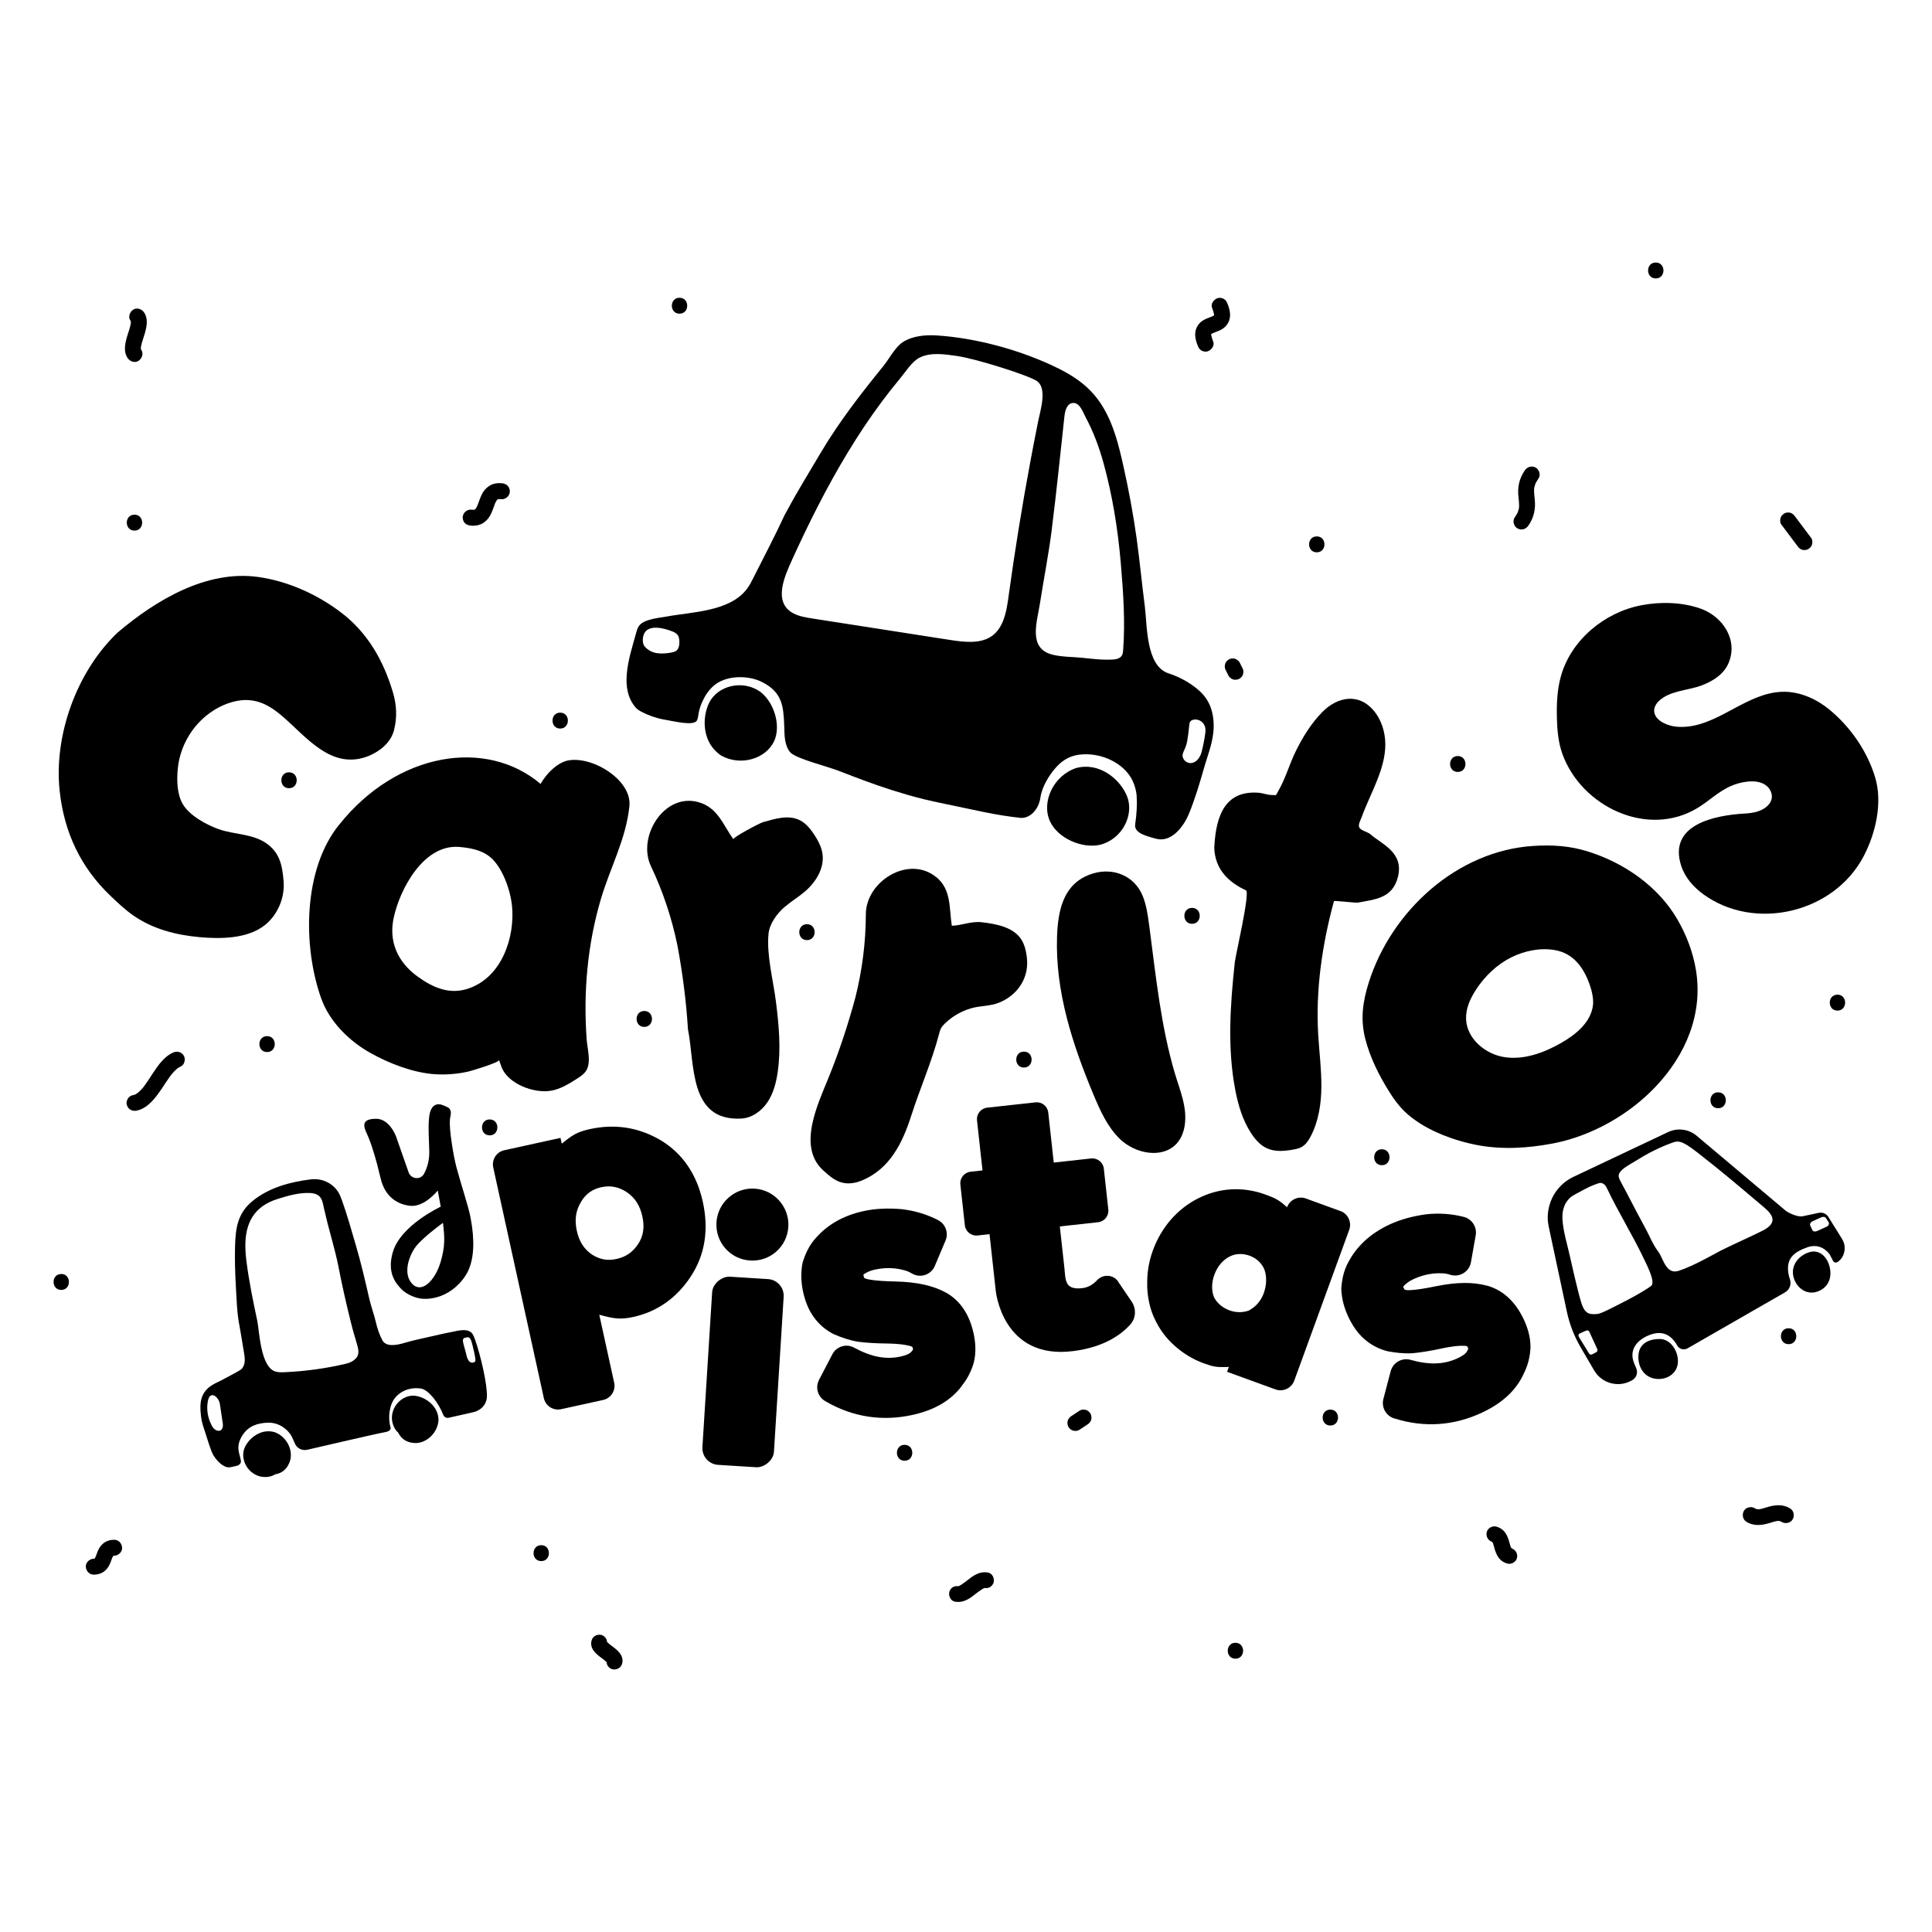 <svg xmlns="http://www.w3.org/2000/svg" id="Carritos" viewBox="0 0 500 500"><g><path d="m181.89,311.03c-1.56-7.12-5.27-12.54-10.86-15.91-5.68-3.35-11.8-4.35-18.41-2.9-3.39.75-4.59,1.62-7.24,3.76l-.33-1.49-14.54,3.19c-2.02.44-3.3,2.44-2.86,4.46l13.1,59.7c.44,2.02,2.44,3.3,4.46,2.86l10.88-2.39c2.02-.44,3.3-2.44,2.86-4.46l-3.86-17.6c3.51.96,5.32,1.35,8.8.58,6.29-1.38,11.31-5,14.94-10.56,3.63-5.57,4.64-12.03,3.06-19.23h0Zm-16.76,10.96c-1.44,2.14-3.18,3.3-5.58,3.83-2.32.51-4.3.16-6.32-1.13-2.04-1.38-3.34-3.34-3.95-6.16-.62-2.81-.28-5.23,1.06-7.43,1.19-2.08,2.91-3.33,5.23-3.84,2.4-.53,4.48-.12,6.6,1.24,2.14,1.44,3.46,3.49,4.07,6.3.62,2.81.26,5.14-1.11,7.18h0Z"></path><path d="m195.3,307.62c-5.16-.32-9.56,3.64-9.88,8.72-.32,5.16,3.56,9.56,8.72,9.88s9.56-3.56,9.88-8.72c.32-5.07-3.56-9.56-8.72-9.88Z"></path><rect x="167.9" y="345.79" width="48.79" height="18.55" rx="4.33" ry="4.33" transform="translate(-174.11 524.75) rotate(-86.41)"></rect><path d="m248.86,358.7c1.58-1.9,2.65-4.13,3.22-6.33.53-2.37.43-4.78-.11-7.26-1.08-4.97-3.52-8.6-7.26-10.64-3.34-1.79-7.52-2.7-12.92-2.82-5.83-.12-7.5-.62-7.89-.8-.18-.05-.28-.11-.37-.53-.05-.25-.07-.33-.09-.41.05-.01.07-.05.06-.1.76-.51,1.61-.96,2.94-1.24,1.74-.38,3.45-.49,5.31-.29,1.7.24,3.17.61,4.18,1.26l.22.12c2.15,1.16,4.83.22,5.78-2.03l2.77-6.57c.83-1.96.03-4.24-1.85-5.25l-.13-.07c-2.83-1.46-5.99-2.42-9.37-2.81-3.44-.29-6.71-.19-9.86.5-5.22,1.14-9.38,3.52-12.42,7.04-1.68,1.84-2.67,4.05-3.38,6.37-.44,2.35-.43,4.78.14,7.43.58,2.65,1.48,4.79,2.72,6.52,1.38,1.95,3.18,3.47,5.23,4.5,2.01.86,3.98,1.56,6.23,1.94,1.96.27,4.69.45,8.17.48,3.84.12,5.24.59,5.71.75.2.13.28.11.37.53.05.25,0,.43-.35.77-.47.62-1.51,1.02-2.84,1.31-1.82.4-3.63.44-5.61.1-1.98-.35-4.16-1.18-6.32-2.35l-.03-.02c-2.04-1.15-4.62-.39-5.7,1.69l-3.45,6.63c-1.03,1.98-.3,4.42,1.64,5.51l.07.04c7.05,4.1,14.66,5.22,22.44,3.52,5.55-1.21,9.87-3.62,12.77-7.46l-.02-.03Z"></path><path d="m384.9,332.75c-3.65-1-7.93-.96-13.23.12-5.72,1.18-7.46,1.06-7.87.97-.19,0-.3-.05-.48-.43-.11-.23-.14-.31-.18-.38.05-.03.07-.06.04-.11.62-.67,1.36-1.29,2.59-1.87,1.61-.75,3.25-1.24,5.12-1.46,1.71-.14,3.22-.11,4.35.3l.21.06c2.37.66,4.8-.86,5.23-3.29l1.23-6.95c.38-2.12-.92-4.17-2.99-4.75l-.11-.03c-3.09-.8-6.38-1.04-9.76-.67-3.42.48-6.59,1.31-9.5,2.67-4.83,2.26-8.36,5.51-10.55,9.62-1.23,2.17-1.71,4.54-1.88,6.96.09,2.39.64,4.75,1.79,7.21,1.15,2.45,2.5,4.35,4.1,5.75,1.78,1.6,3.87,2.68,6.09,3.23,2.15.4,4.23.64,6.51.51,1.97-.18,4.68-.6,8.07-1.35,3.77-.74,5.24-.58,5.74-.53.23.08.3.05.48.43.11.23.1.42-.17.83-.32.71-1.25,1.33-2.47,1.91-1.69.79-3.44,1.24-5.45,1.34s-4.31-.23-6.68-.89c-2.26-.68-4.63.65-5.23,2.94l-1.88,7.16c-.57,2.18.69,4.41,2.85,5.05h.04c7.78,2.45,15.45,1.85,22.66-1.53,5.14-2.41,8.82-5.72,10.79-10.11,1.12-2.21,1.67-4.62,1.73-6.89-.01-2.43-.64-4.75-1.71-7.05-2.16-4.6-5.34-7.6-9.44-8.77h-.04Z"></path><path d="m289.4,331.69c-1.28-1.89-3.96-2.01-5.52-.34-.94,1.01-2.19,1.85-3.83,2.03-4.63.51-4.25-2.26-4.59-5.29-.33-3.03-1.18-10.69-1.18-10.69l9.91-1.09c1.64-.18,2.82-1.66,2.64-3.3l-1.16-10.56c-.18-1.64-1.66-2.82-3.3-2.64l-9.66,1.06-1.42-12.94c-.18-1.64-1.66-2.82-3.3-2.64l-12.5,1.37c-1.64.18-2.82,1.66-2.64,3.3l1.42,12.94-3.09.34c-1.64.18-2.82,1.66-2.64,3.3l1.16,10.56c.18,1.64,1.66,2.82,3.3,2.64l3.09-.34,1.6,14.57s1.64,17.97,19.96,15.7c8.1-.99,12.56-4.32,14.87-6.89,1.48-1.65,1.59-4.11.34-5.94l-3.48-5.13.02-.02Z"></path><path d="m346.89,313.42l-8.92-3.25c-1.98-.72-4.17.3-4.89,2.28l-.47-.44c-1.78-1.55-2.71-1.98-5.17-2.88-5.81-2.12-11.98-1.75-17.42,1.04-5.3,2.67-9.48,7.45-11.65,13.42-1.1,3.03-1.56,6.01-1.46,9.21l-.03.08c.13,3.11.77,6.05,1.96,8.47,1.21,2.6,2.89,4.93,5.14,6.92,2.17,1.96,4.75,3.54,7.54,4.55,2.47.9,3.32,1.03,5.87.97l.64-.04-.46,1.27,12.5,4.55c1.98.72,4.17-.3,4.89-2.28l14.21-39c.72-1.98-.3-4.17-2.28-4.89v.02Zm-19.8,21.18c-.72,1.99-2,3.51-3.69,4.43l-.03.08c-1.57.6-3.39.66-5.15.02-1.91-.7-3.27-1.91-4.06-3.46-.65-1.68-.62-3.74.1-5.73.81-2.23,2.23-3.88,3.99-4.76,1.55-.79,3.37-.84,5.13-.21,1.75.64,3.11,1.86,3.84,3.56.67,1.87.58,4.09-.14,6.08h.01Z"></path><path d="m289.97,148.94v-.02c0,.07.01.13.02.2,0-.06-.01-.12-.02-.17h0Z"></path><path d="m289.95,148.67c0-.07-.01-.13-.02-.2,0,.07.01.13.02.2h0Z"></path><path d="m166.09,184.24c2.01,1.04,4.19,1.76,6.43,2.1,1.7.26,7.14,1.68,7.88.05.24-.53.29-1.11.38-1.68.4-2.56,2.22-6.43,5.12-8.09,3.38-1.94,8.11-1.64,11.07-.23,2.84,1.35,4.73,3.22,5.46,6.28.48,2,.52,4.93.59,6.98.05,1.71.41,4.34,1.93,5.42,2.15,1.53,9.03,3.24,12.1,4.42,4.54,1.75,9.08,3.51,13.72,4.97,2.8.88,5.61,1.72,8.46,2.41,1.7.41,3.41.77,5.12,1.13,3.4.71,6.8,1.43,10.2,2.14,2.96.62,6.5,1.2,9.54,1.52,2.26.23,4.69-1.94,5.17-5.27.44-3.01,2.47-5.96,3.68-7.38,1.28-1.51,3.16-3.31,6.45-3.71,4.88-.6,10.48,1.58,13.13,5.69.91,1.41,1.52,3.32,1.65,5.03.14,1.89,0,4.8-.38,7.24-.33,2.12,2.1,2.94,5.41,3.81,3.98,1.05,7.12-3.15,8.49-6.46,1.57-3.81,2.74-7.76,3.87-11.71,1.02-3.61,2.47-6.94,2.54-10.78.04-2.5-.46-5.06-1.82-7.15-.96-1.48-2.31-2.68-3.76-3.68-1.87-1.3-3.93-2.32-6.09-3.02-5.92-1.92-5.51-12.39-6.15-17.34-.76-5.86-1.31-11.74-2.12-17.59-.86-6.21-2.02-12.39-3.38-18.51-1.24-5.56-2.54-11.02-5.6-15.92-3.21-5.13-7.72-7.96-13.11-10.44-8.97-4.13-19.8-7.03-29.67-7.66-2.92-.18-6.23.11-8.75,1.73-1.98,1.27-3.61,4.46-5.1,6.28-5.74,7.07-11.3,14.22-15.97,22.06-2.98,5.07-6.12,10.08-8.89,15.27-.21.4-.44.78-.65,1.18-2.48,5.4-5.29,10.67-7.95,15.99-.55,1.1-1.1,2.2-1.85,3.17-4.47,5.81-14.11,5.85-20.66,7.06-1.96.36-5.92.65-7.2,2.42-.42.58-.6,1.3-.79,1.99-.82,3.03-2.09,6.83-2.38,10.51-.26,3.18.22,6.27,2.33,8.67.43.49,1,.82,1.58,1.12l-.03-.02Zm140.41,9.82c.72-1.53.82-2.18,1.33-6.77.14-1.28,2.06-1.38,3.1-.55,1.01.81,1.14,1.83,1,2.96-.21,1.66-.55,3.3-.94,4.84-.29,1.15-1.05,2.55-2.39,2.89-1.14.29-2.32-.49-2.54-1.64-.06-.31,0-.79.44-1.73h0Zm-34.29-57.17c1.22-9.66,2.19-19.35,3.25-29.02.14-1.32.52-3.37,2.13-3.57,1.84-.23,2.64,2.32,3.36,3.66,2.02,3.77,3.51,7.79,4.65,11.91,2.31,8.38,3.73,17.21,4.48,26.08.62,7.36,1.16,15.02.58,22.4-.03.41-.08.84-.27,1.21-.39.74-1.3,1.05-2.13,1.11-2.68.19-5.26-.12-7.92-.41-2.59-.28-5.34-.2-7.88-.81-6.49-1.56-4.08-8.42-3.33-13.24,1.01-6.44,2.27-12.84,3.09-19.31h0Zm-67.28,8.1c4.34-9.54,9.04-18.94,14.48-27.91,2.71-4.47,5.6-8.83,8.72-13.02,1.56-2.1,3.17-4.15,4.84-6.15,1.41-1.69,3.06-4.4,5.08-5.39,2.91-1.42,6.57-.82,9.61-.39,5.02.71,18.97,5.15,20.79,6.55,2.59,1.98.79,7.54.24,10.28-.72,3.56-1.41,7.12-2.07,10.68-2.12,11.39-3.97,22.83-5.55,34.31-.31,2.29-.63,4.6-1.48,6.74-2.74,6.86-9.2,5.63-15.25,4.69-3.79-.59-7.57-1.18-11.36-1.77-7.57-1.18-15.14-2.36-22.71-3.54-1.7-.26-3.43-.54-4.95-1.34-5.36-2.81-2.25-9.64-.38-13.74h0Zm-37.93,18.52c.65-.83,1.74-1.09,2.91-1.06,1.47.04,3.07.55,4.09.96.51.21,1.03.46,1.36.91.25.33.37.75.42,1.16.13.93.04,2.48-.87,3.02-.67.4-3.25.84-5.12.5-1.67-.31-2.67-1.36-2.99-1.74-.62-.74-.62-2.73.19-3.75h0Z"></path><polygon points="246.61 92.59 246.61 92.59 246.62 92.6 246.61 92.59"></polygon><path d="m254.05,100.94h-.05s0,.05-.02.08c.02-.02.05-.04.07-.06h0v-.02Z"></path><path d="m167.8,185.26h0s.04.02.06.02c-.02,0-.04-.02-.06-.03h0Z"></path><path d="m245.5,208.37h0c.06,0,.13.03.19.04h-.03,0c-.05,0-.11-.02-.16-.03h0Z"></path><path d="m190.76,126.8c-.08.23-.15.45-.23.67.08-.22.15-.45.23-.67h0Z"></path><path d="m247.7,71.49s-.07-.08-.11-.13c.05.06.09.11.13.16,0-.01-.02-.02-.02-.04h0Z"></path><path d="m246.75,70.06s-.07-.05-.1-.07c.05.04.1.08.15.12-.02-.02-.03-.04-.05-.05h0Z"></path><path d="m315.69,167.63s.02.03.04.04c-.01,0-.02-.03-.04-.04h0Z"></path><path d="m303.38,154.89h0s.04.05.06.07c-.02-.02-.04-.05-.06-.07Z"></path><path d="m189.62,127.27s-.05-.1-.07-.15c.03.07.06.15.09.22,0-.02,0-.05-.02-.07h0Z"></path><path d="m284.66,218.64c5.84-1.48,8.9-7.77,7.03-12.54-1.8-4.5-7.23-8.96-13.22-7.32-5.89,1.99-9,8.81-6.74,13.76,2.03,4.43,8.27,7.12,12.93,6.1Z"></path><path d="m200.37,191.76c1.84-4.11-.13-10.17-3.7-12.79-4.63-3.17-10.91-1.44-13.09,2.8-2.04,4.03-1.81,10.56,3.02,13.74,5.02,2.89,11.7.86,13.76-3.76h0Z"></path><path d="m117.55,344.58c-2.16.43-3.37.66-6.02,1.3-2.23.54-4.44.93-6.64,1.6-2.58.79-5.03,1.08-5.95-.65-.77-1.45-1.3-3.07-1.66-4.63-.47-2.04-1.2-3.9-1.67-5.95-1.07-4.63-2.13-9.26-3.47-13.82-1.15-3.91-2.26-7.95-3.66-11.84-.14-.39-.29-.78-.46-1.16-1.28-2.94-4.36-4.6-7.58-4.21-5.34.65-10.84,2.14-15.08,5.6-3.86,3.15-4.41,7.01-4.53,11.77-.08,3.36,0,6.72.2,10.07.21,3.59.27,7.22,1,10.75.12.59.74,4.38,1.17,6.99.15.95.42,2.57-.59,3.81-.23.39-3.94,2.25-5.38,3.05-1.21.67-4.21,1.52-5.12,4.8-.52,1.89-.07,4.77.07,5.49.22,1.07.57,2.11.92,3.14.41,1.21,1.48,4.97,2.19,6.04.87,1.32,2.41,3.07,4.05,3.02.41-.01,2.22-.48,2.22-.48.52-.27.83-.65.79-1.13-.17-1.76-1.63-3.61.45-6.77,1.49-2.26,3.72-3.1,6.6-3.18,2.66-.08,5.07,1.63,6.07,3.54.35.67.61,1.29.84,1.83.52,1.25,1.87,1.94,3.2,1.64,0,0,18.53-4.31,20.04-4.54s1.64-.9,1.52-1.28c-.76-2.54-.26-5.94,1.22-7.68,2.01-2.36,4.91-2.66,6.7-2.34,1.91.34,4.52,3.7,5.7,6.75.36.95,1.28.84,1.28.84l6.5-1.47c1.28-.29,2.45-1.06,3.06-2.22.27-.53.45-1.1.48-1.71.15-3.18-1.66-11.01-3.15-15.09-.57-1.54-1.09-2.87-5.32-1.88h.01Zm-61.39,25.64c-.62-.18-1.07-.72-1.37-1.3-.34-.66-.61-1.34-.8-2.04-.39-1.42-.47-2.9-.17-4.38.57-2.79,2.81-.98,3.09.87l.75,5.06c.15.99-.22,2.16-1.5,1.79Zm36.06-18.82c-.75.88-1.61,1.28-2.89,1.58-5.05,1.18-10.29,1.9-15.57,2.14-.8.04-1.63.06-2.38-.14-3.99-1.04-4.25-10.56-4.79-13.12-1.11-5.16-2.16-10.32-2.82-15.53-.2-1.55-.31-3.11-.26-4.69.18-4.87,1.96-9.36,8.37-11.36,2.62-.82,5.36-1.62,8.19-1.54,3.73.1,3.32,2.71,3.99,4.85,1.03,4.71,2.56,9.32,3.49,14.03.94,4.79,2,9.57,3.19,14.33.74,3,.77,2.81,1.61,5.79.32,1.15.79,2.59-.13,3.67h0Zm29.25.95c-.29-.3-.57-.85-.66-1.27-.25-1.14-.62-2.25-.89-3.38-.32-1.31,0-1.43.91-1.6.75-.14,1.08.43,1.48,2.14.16.68.69,2.78.74,3.72.04.8-1.12.88-1.58.39h0Z"></path><path d="m53.59,356.02s0,.01-.02.02c0,0,0-.01.02-.02h0Z"></path><path d="m107.45,361.23c-2.95-.36-6.04,2.28-6.03,5.78.05,1.41.6,2.86,1.64,3.76.77,1.62,2.2,2.46,3.66,2.62,3.11.55,6.49-2.19,6.76-5.79.05-3.61-3.24-6.01-6.04-6.37h0Z"></path><path d="m71.16,370.67c-3.44-1.08-6.69,1.39-7.83,3.96-1.19,2.73.45,6.44,3.81,7.43,1.37.35,2.91.24,4.07-.5,1.77-.28,2.98-1.4,3.56-2.76,1.42-2.82-.24-6.85-3.62-8.13h.01Z"></path><path d="m68.56,239.41c3.36-2.71,5.16-7.1,4.84-11.26-.29-3.77-.86-7.16-4.08-9.62-3.66-2.8-8.54-2.47-12.72-3.94-3.16-1.12-7.59-3.52-9.32-6.53-1.49-2.59-1.54-6.14-1.28-9.04.32-3.52,1.62-6.93,3.66-9.82,2.72-3.86,7.04-6.93,11.72-7.81,4.92-.92,8.47,1.15,12.04,4.27,5.9,5.15,12.07,13.11,20.92,10.36.37-.11.73-.24,1.08-.38,2.96-1.24,5.75-3.49,6.56-6.72.83-3.28.67-6.51-.29-9.74-2.46-8.25-6.57-15.49-13.5-20.73-6.17-4.66-13.64-8.03-21.31-9.12-13.42-1.91-26.58,6-36.46,14.39-10.56,10.06-16.55,26.59-14.97,41.05,1.15,10.57,5.39,19.69,13.15,27.08,1.89,1.8,3.79,3.61,5.94,5.1,4.98,3.47,10.99,5.02,16.97,5.57,5.41.5,12.57.5,17.06-3.13v.02Z"></path><path d="m87.81,213.38c-9.39,11.52-9.5,31.46-4.7,44.96,2.16,6.09,7.26,11.1,12.8,14.19,4.85,2.71,10.97,5.08,16.55,5.47,2.94.2,5.91-.04,8.78-.69.72-.16,8.11-2.37,7.9-2.99.21.61.43,1.23.67,1.86,1.68,4.35,8.34,6.8,12.65,6.12,2.43-.38,4.61-1.7,6.69-3.02.81-.51,1.64-1.04,2.26-1.78,1.8-2.16.6-5.95.42-8.45-.9-12.24.21-24.73,3.71-36.49,2.39-8.04,6.51-15.51,7.35-23.97.68-6.82-9.86-13.17-16.12-11.73-2.58.66-5.19,3.1-6.87,6.01-14.1-11.92-37.11-8.22-52.09,10.52h0Zm44.69,20.94c.83,8.25-2.61,18.49-11.15,21.47-4.93,1.72-9.19-.13-13.16-2.98-3.48-2.49-5.76-5.72-6.45-9.5-.32-1.78-.29-3.69.13-5.7,1.56-7.42,7.74-19.2,16.98-18.42,2.85.24,5.91.8,8.14,2.73,3.09,2.67,5.1,8.46,5.5,12.41h0Z"></path><path d="m203.1,234.7c1.61-1.39,3.46-2.5,5.09-3.87,2.88-2.42,5.17-6.03,4.68-9.76-.19-1.48-.81-2.87-1.58-4.16-.21-.36-.44-.71-.67-1.06-.94-1.4-2.05-2.76-3.55-3.54-3.02-1.56-6.57-.38-9.62.47-.86.24-7.95,4-7.65,4.43-2.71-3.81-4.05-8.23-9.07-9.62-8.89-2.46-15.87,8.99-12.28,16.55,3.11,6.54,5.41,13.44,6.87,20.55,1.34,7.18,2.27,14.39,2.72,21.67,1.82,8.98.16,23.79,13.74,23.13,2.77-.13,5.28-1.92,6.83-4.22s2.26-5.07,2.66-7.82c.88-6.11.3-12.29-.48-18.38-.7-5.49-2.42-11.84-1.9-17.37.25-2.66,2.22-5.3,4.19-7h.02Z"></path><path d="m242.31,227.02c-7.1-5.83-18.21,1.01-18.23,9.6-.02,7.25-.94,14.46-2.7,21.5-1.9,7.05-4.18,13.95-6.92,20.71-2.81,6.93-8.14,17.9-1.47,24.01,1.46,1.33,2.99,2.71,4.9,3.21,1.69.44,3.51.14,5.12-.52,7.26-2.97,10.56-9.74,12.82-16.79,2.27-7.09,5.3-13.93,7.2-21.15.14-.53.28-1.07.55-1.55.24-.43.58-.79.93-1.13,1.87-1.84,4.21-3.19,6.72-3.94,2.44-.73,4.93-.52,7.31-1.48,4.51-1.81,7.53-5.92,7.28-10.86-.02-.38-.06-.78-.11-1.18-.23-1.63-.63-3.28-1.6-4.62-2.16-2.99-6.56-3.75-9.98-4.15-2.84-.33-5.21.84-7.8.9-.72-4.49-.06-9.34-4.02-12.59v.03Z"></path><path d="m289.67,294.62c5.28,5.23,15.48,5.75,16.92-3.29.75-4.75-1.26-9.22-2.57-13.66-3.57-12.13-4.85-24.76-6.49-37.25-.05-.38-.1-.75-.15-1.13-.33-2.48-.69-4.98-1.6-7.3-2.08-5.28-7.54-7.53-12.86-5.95-5.78,1.71-8.04,6.17-8.9,11.35-.27,1.62-.4,3.31-.46,5-.5,14.2,4.05,28.1,9.56,41.2,1.67,3.97,3.5,8,6.56,11.03h-.01Z"></path><path d="m314.24,219.25c.15,5.93,3.96,9.19,8.22,11.17,1.12.53-2.7,16.77-2.9,18.66-1.18,11.02-1.97,22.27.17,33.22.74,3.81,1.9,7.65,4.03,10.93,2.74,4.22,5.56,5.18,10.47,4.36.94-.16,1.91-.32,2.73-.81,1.01-.6,1.68-1.62,2.23-2.66,2.07-3.93,2.75-8.47,2.78-12.91.03-4.45-.54-8.87-.81-13.31-.71-11.71,1.01-23.39,4.06-34.68.06-.22,5.64.5,6.25.37,4.19-.84,8.93-.98,10.33-6.7,1.56-6.38-4.36-8.49-7.09-10.95-.72-.65-2.39-.94-2.88-1.71-.46-.73.24-1.86.55-2.71,2.15-5.98,6.15-12.35,6.14-18.84,0-3.19-1-6.42-3.06-8.84-3.88-4.57-9.36-3.51-13.23.42-2.87,2.91-5.04,6.42-6.84,10.06-1.67,3.37-2.69,7.15-4.57,10.39-.81,1.4-.25,1.04-1.73,1.03-1.07,0-2.28-.5-3.39-.58-8.13-.6-11,5.09-11.44,14.1h-.02Z"></path><path d="m473.61,183.77c-3.31-2.75-7.44-4.68-11.74-4.74-1.36-.02-2.68.15-3.96.45-8.28,1.93-15.26,9.38-24.04,8.59-2.04-.18-5.34-1.37-5.74-3.72-.17-.98.29-1.99.98-2.72,2.77-2.89,7.56-2.89,11.1-4.18,2.94-1.07,5.84-2.87,7.09-5.74,2.65-6.07-1.46-12.12-7.08-14.16-4.81-1.74-10.5-1.87-15.5-.9-9.61,1.87-18.25,9.09-20.81,18.54-.93,3.42-1.07,7-.99,10.54.08,3.17.35,6.38,1.42,9.37,4.87,13.59,22.02,21.9,35.02,13.98,2.81-1.71,5.22-4.08,8.19-5.48,1.48-.7,3.08-1.15,4.71-1.32,1.75-.18,3.69-.02,5.06,1.21.93.83,1.46,2.16,1.15,3.37-.2.77-.71,1.44-1.33,1.95-1.49,1.24-3.51,1.61-5.45,1.72-7.69.44-20.14,2.73-16.58,13.6.99,3.01,3.2,5.49,5.77,7.35,13.29,9.61,33.72,4.8,41.41-9.85,3.12-5.93,4.97-13.87,3-20.43-2.02-6.73-6.32-12.97-11.72-17.45l.04.02Z"></path><path d="m353.34,268.88c1.25,4.89,3.58,9.5,6.25,13.75,1.12,1.79,2.37,3.51,3.88,4.98,4.7,4.57,12.21,7.43,18.56,8.68,6.56,1.3,13.37.88,19.9-.37,9.71-1.86,19.5-7.23,26.62-14.77,7.68-8.13,12.27-18.77,10.34-30.22-.78-4.62-2.49-9.07-4.85-13.1-5-8.54-13.82-14.59-23.2-17.5-4.66-1.45-9.22-1.71-14.05-1.4-19.73,1.27-36.66,16.81-42.52,35.24-1.59,5-2.25,9.55-.93,14.71h0Zm28.68-12.81c2.28-3.46,5.36-6.43,9.06-8.29,3.42-1.72,7.6-2.58,11.41-1.88,4.73.87,7.33,4.49,8.88,8.82.72,2.01,1.06,3.98.89,5.42-.52,4.41-4.42,7.61-8.28,9.8-4.42,2.51-9.49,4.39-14.52,3.66s-9.84-4.75-10.04-9.84c-.11-2.75,1.09-5.39,2.61-7.69h-.01Z"></path><path d="m473.19,314.94c-.52-.84-1.52-1.26-2.49-1.06l-4.18.89c-1.13.24-3.26-.64-4.35-1.41l-23.18-19.51c-2.06-1.67-4.89-2-7.29-.87l-24.58,11.63c-3.83,1.85-6.47,5.72-6.57,10.29-.02.9.1,1.79.28,2.67l4.67,21.88c.69,3.24,1.89,6.35,3.56,9.21l3.5,6c1.98,3.39,6.32,4.55,9.73,2.6l.17-.1c1.07-.62,1.48-1.93.99-3.07-.16-.37-.31-.75-.48-1.14-1.6-3.71.85-6.29,4.02-7.49,3.19-1.21,5.52-.03,7.08,2.77.53.94,1.74,1.26,2.67.72l25.24-14.5c1.23-.71,1.71-2.19,1.21-3.52-.1-.26-.18-.53-.24-.81-1.01-4.58,1.54-6.13,4.73-7.3,2.17-.79,4.23-.19,5.72,1.65.28.35.68,1.35,1.03,1.89.32.5.8.46,1.21.19,1.09-.72,1.69-2,1.76-3.32.05-.91-.19-1.81-.67-2.58l-3.56-5.71h.02Zm-60.07,35.01l-1.08.56c-.28.15-.63.05-.79-.22l-2.66-4.34c-.19-.31-.06-.72.27-.87l1.66-.73c.3-.13.65,0,.79.3l2.07,4.51c.13.29.02.64-.27.79h0Zm14.22-17.18c-.47.43-3.32,2.2-6.27,3.72-3.52,1.81-6.56,3.43-7.57,3.55-2.45.29-3.41-.29-4.22-2.77-.92-2.83-2.55-10.24-3.22-13.14-.7-3.05-1.25-4.57-1.62-7.68-.33-2.79.2-4.98,2.06-6.63.41-.36,1.62-.98,3.54-2.02,1.92-1.04,3.64-1.56,3.64-1.56.84-.33,1.67.18,2.13,1.14,3.09,6.52,6.68,12.16,9.77,18.68,1.03,2.16,2.8,5.75,1.77,6.71h-.01Zm29.05-14.39c-1.53.83-9.45,4.42-11.01,5.25-2.69,1.43-7.1,3.97-10.85,5.23-1.65.56-2.57-.17-3.23-1.05-1.02-1.36-1.26-2.73-2.28-4.08-1.23-1.63-2.07-3.75-2.92-5.34-1.97-3.68-3.49-6.51-5.17-9.79-1.46-2.86-2.36-3.88-1.9-4.87.59-1.29,2.99-2.49,4.15-3.22,3.01-1.89,6.2-3.55,9.52-4.75,1.56-.57,2.44-.72,6.45,2.4,6.45,5,11.01,8.92,17.28,14.21,2.25,1.9,3.8,3.93-.03,6.01h0Zm16.2-.85l-2.32,1.06c-.51.23-1.06.13-1.23-.23l-.56-1.23c-.17-.36.12-.85.63-1.08l2.17-.99c.43-.19.89-.18,1.17.03l.8,1.21c.22.51,0,.94-.66,1.24h0Z"></path><path d="m468.11,324.11c-2.72.92-4.6,3.36-4,6.17.6,2.81,3.25,4.99,6.17,4,2.72-.92,3.88-3.39,3.28-6.2s-2.73-4.89-5.45-3.97Z"></path><path d="m429.56,346.54c-3-.02-5.29,1.25-5.53,4.11s1.26,5.56,4.08,6.12c2.82.57,5.87-1,6.12-4.08.23-2.86-1.79-6.14-4.67-6.16h0Z"></path><path d="m340.78,142.94c2.65,0,2.65-4.12,0-4.12s-2.65,4.12,0,4.12Z"></path><path d="m310.94,90.72c.44.26,1.09.37,1.59.21.95-.31,1.88-1.47,1.44-2.53-.23-.55-.37-1.1-.51-1.67v-.26s.02-.02.03-.02c.03-.02.06-.04.09-.06.15-.09.3-.16.45-.23,0,0,.02,0,.03-.01.18-.07.36-.14.54-.21.47-.18.94-.36,1.38-.59,1.01-.53,1.78-1.38,2.15-2.46.48-1.4.09-2.98-.46-4.3-.21-.52-.44-.94-.95-1.23-.44-.26-1.09-.37-1.59-.21-.95.31-1.88,1.47-1.44,2.53.23.55.37,1.1.51,1.67v.26s-.02.02-.03.02c-.03.02-.06.04-.09.06-.15.09-.3.16-.45.23,0,0-.02,0-.03.01-.18.07-.36.14-.54.21-.47.18-.94.36-1.38.59-1.01.53-1.78,1.38-2.15,2.46-.48,1.4-.09,2.98.46,4.3.21.52.44.94.95,1.23Zm2.51-3.99c.11.44.02.21,0,0h0Zm.76-5.41c-.11-.44-.02-.21,0,0h0Zm.15.1s-.03.03-.05.06h0s.05-.06.05-.05h0Zm-1.02,5.15h0s-.05.06-.05.06c0,0,.03-.03.05-.06Z"></path><path d="m121.81,136.02c1.11.13,2.34-.07,3.29-.7.86-.56,1.52-1.37,1.95-2.29.4-.84.68-1.72,1.01-2.58.02-.05.04-.11.06-.16.06-.14.13-.28.2-.42.07-.14.15-.27.24-.4-.04.04-.05.06-.1.11.04-.04.07-.08.11-.12,0,0,0-.02.02-.03.03-.04.06-.08.09-.11,0,0,.02,0,.04-.03,0,0,0,0-.02.03l.05-.05s.08-.04.12-.06c.06-.02.13-.03.19-.05.27,0,.55,0,.82.03.49.06,1.12-.27,1.46-.6.36-.36.63-.94.6-1.46-.02-.53-.2-1.08-.6-1.46-.43-.39-.88-.54-1.46-.6-1.11-.13-2.34.07-3.29.7-.86.56-1.52,1.37-1.95,2.29-.4.84-.68,1.72-1.01,2.58-.02.05-.04.11-.06.16-.07.14-.13.28-.2.42s-.15.27-.24.4c.04-.04.05-.06.1-.11-.04.04-.07.08-.11.12,0,0-.01.02-.02.03-.03.04-.06.08-.09.11-.01,0-.02,0-.04.03,0,0,0,0,.02-.03-.02.02-.03.03-.05.05-.04.02-.08.04-.12.06-.06.02-.13.03-.19.05-.27,0-.55,0-.82-.03-.49-.06-1.12.27-1.46.6-.36.36-.63.94-.6,1.46.02.53.2,1.08.6,1.46.43.39.88.54,1.46.6h0Z"></path><path d="m128.58,129.46h0c.05-.04.11-.11.13-.14,0,0-.03.02-.04.04-.03.03-.06.06-.09.1h0Z"></path><path d="m123.12,131.64h0c-.05.04-.11.11-.13.14.01,0,.03-.03.04-.04.03-.03.06-.06.09-.1Z"></path><path d="m44.72,272.44c-2.68,1.24-4.34,4.09-5.9,6.45-.4.6-.8,1.21-1.23,1.8-.1.14-.21.28-.31.43t0,.02s-.03.04-.06.08c-.21.26-.43.52-.66.76-.22.24-.45.46-.69.68-.11.1-.25.19-.36.3.45-.43.1-.09-.04,0-.08.05-.71.48-.77.42.33-.13.39-.16.19-.09-.07.02-.14.05-.2.07-.14.04-.28.07-.42.1-1.06.22-1.76,1.52-1.44,2.53.36,1.12,1.4,1.67,2.53,1.44,2.4-.49,4.12-2.41,5.52-4.29.69-.92,1.32-1.9,1.95-2.86.31-.47.63-.94.96-1.41.15-.22.31-.43.47-.64h0s.05-.06.08-.1c.07-.08.13-.16.2-.24.38-.45.78-.88,1.23-1.27.02-.02.04-.03.05-.05.09-.06.17-.13.26-.18.23-.15.47-.28.72-.4.98-.45,1.3-1.94.74-2.82-.65-1.01-1.77-1.22-2.82-.74h0Z"></path><path d="m69.12,268.15c-2.65,0-2.65,4.12,0,4.12s2.65-4.12,0-4.12Z"></path><path d="m157.79,425.56c-.24-.19-.46-.39-.67-.6-.02-.31-.11-.63-.26-.89-.25-.43-.74-.83-1.23-.95-1.08-.25-2.24.32-2.53,1.44-.62,2.35,1.58,3.79,3.21,5,.24.19.46.39.67.6.02.31.11.63.26.89.25.43.74.83,1.23.95,1.08.25,2.24-.32,2.53-1.44.62-2.35-1.58-3.79-3.21-5Z"></path><path d="m282.2,365.82c-.28-.44-.71-.83-1.23-.95l-.55-.07c-.37,0-.72.09-1.04.28-.7.47-1.4.94-2.11,1.4-.24.13-.43.31-.58.53-.18.2-.3.43-.37.7-.09.27-.1.55-.04.82.01.27.09.53.24.77.28.44.71.83,1.23.95.18.02.36.05.55.07.37,0,.72-.09,1.04-.28.7-.47,1.4-.94,2.11-1.4.24-.13.43-.31.58-.53.18-.2.3-.43.37-.7.09-.27.1-.55.04-.82-.01-.27-.09-.53-.24-.77Z"></path><path d="m391.34,400.76c-.07-.03-.12-.07-.19-.11-.07-.11-.13-.22-.19-.33-.25-.73-.39-1.49-.67-2.21s-.57-1.3-1.09-1.88c-.5-.55-1.2-.93-1.91-1.14-1.03-.3-2.29.36-2.53,1.44-.23,1.03.28,2.05,1.25,2.44.07.03.12.07.19.11.07.11.13.22.19.33.25.73.39,1.49.67,2.21s.57,1.3,1.09,1.88c.5.55,1.2.93,1.91,1.14,1.03.3,2.29-.36,2.53-1.44.23-1.03-.28-2.05-1.25-2.44Z"></path><path d="m248.24,410.42s.02-.01.03-.02c-.08.02-.15.05-.18.06.04-.01.08-.02.11-.03,0,0,.02,0,.04-.01Z"></path><path d="m247.99,410.49h0s.03,0,.05-.01h-.23s.08.01.11.01h.06Z"></path><path d="m254.83,410.99h0s-.03,0-.05.01h.23s-.08-.01-.11-.01h-.06Z"></path><path d="m255.71,406.98c-1.17-.21-2.19,0-3.24.54-.81.41-1.51.99-2.22,1.54-.11.09-.23.18-.34.27,0,.01-.02.02-.04.03-.07.06-.15.11-.22.16-.3.23-.62.45-.94.65-.14.09-.29.16-.43.24.05-.02.07-.03.14-.05-.06.02-.12.04-.17.06,0,0-.02.01-.04.02-.03.02-.06.03-.09.04h.09-.11.02-.04s-.02,0-.02.01h-.04s-.03,0-.04.01h-.03c-.05,0-.07.01-.05.02-.11.02-.16-.01-.06-.03-.42-.03-.82.03-1.21.25-.43.25-.83.74-.95,1.23-.23,1.01.3,2.33,1.44,2.53,1.17.21,2.19,0,3.24-.54.81-.41,1.51-.99,2.22-1.54.11-.09.23-.18.34-.26.02-.01.02-.02.05-.04.07-.06.15-.11.22-.16.3-.23.62-.45.94-.65.14-.09.29-.16.43-.24-.05.02-.07.03-.14.05.06-.02.12-.04.17-.06,0,0,.02-.01.04-.02.03-.02.06-.03.09-.04h-.09.11-.02.04s.02,0,.02-.01h.04s.03,0,.04-.01h.03c.05,0,.07-.01.05-.02.11-.02.16.01.06.03.42.03.82-.03,1.21-.25.43-.25.83-.74.95-1.23.23-1.01-.3-2.33-1.44-2.53h-.01Z"></path><path d="m254.58,411.06s-.02.01-.03.02c.08-.02.15-.05.18-.06-.04.01-.08.02-.11.03,0,0-.02,0-.04.01Z"></path><path d="m29.54,398.49c-.8,0-1.6.18-2.3.58-.62.36-1.09.88-1.48,1.47-.46.7-.69,1.53-.99,2.31-.08.18-.18.35-.29.52-.04.01-.08.02-.12.03h-.09c-1.08,0-2.11.94-2.06,2.06.05,1.11.9,2.07,2.06,2.06.8,0,1.6-.18,2.3-.58.62-.36,1.09-.88,1.48-1.47.46-.7.69-1.53.99-2.31.08-.18.18-.35.29-.52.04-.01.08-.02.12-.03h.09c1.08,0,2.11-.94,2.06-2.06-.05-1.11-.9-2.07-2.06-2.06Z"></path><path d="m392.73,136.76c1.05.56,2.16.21,2.82-.74,1.45-2.08,1.92-4.38,1.63-6.87-.11-.91-.19-1.8-.15-2.72v-.03c.02-.1.04-.2.06-.29.06-.29.17-.56.25-.84v-.02s.01-.03.02-.05c.07-.14.14-.28.21-.41.18-.33.39-.65.6-.96.62-.88.19-2.33-.74-2.82-1.05-.56-2.16-.21-2.82.74-1.45,2.08-1.92,4.38-1.63,6.87.11.91.19,1.8.15,2.72v.03c-.02.1-.04.2-.06.29-.06.29-.17.56-.25.84v.02s-.01.03-.02.05c-.07.14-.14.28-.21.41-.18.33-.39.65-.6.96-.62.89-.19,2.33.74,2.82h0Z"></path><path d="m464.55,133.65c-.33-.45-.67-.79-1.23-.95-.49-.14-1.15-.07-1.59.21-.44.28-.83.71-.95,1.23-.11.5-.12,1.15.21,1.59,1.4,1.87,2.81,3.74,4.21,5.61.33.45.67.79,1.23.95.49.14,1.15.07,1.59-.21.44-.28.83-.71.95-1.23.11-.5.12-1.15-.21-1.59-1.4-1.87-2.81-3.74-4.21-5.61Z"></path><path d="m444.65,282.69c-2.65,0-2.65,4.12,0,4.12s2.65-4.12,0-4.12Z"></path><path d="m475.53,257.42c-2.65,0-2.65,4.12,0,4.12s2.65-4.12,0-4.12Z"></path><path d="m454.43,390.51s-.02,0-.02-.01h.01s0,.01.01.01h0Z"></path><path d="m463.23,390.34c-1.83-1.09-3.85-.9-5.81-.31-.38.11-.76.24-1.14.34-.19.05-.38.1-.57.15-.07.02-.29.05-.38.07-.09,0-.18.01-.27.01-.05,0-.22,0-.34-.02-.03,0-.06-.01-.08-.02-.07-.02-.14-.04-.21-.06.01,0,.02.02.02.02l-.03-.03s-.04-.01-.06-.02c-.33-.1-.06-.05.05,0-.09-.05-.27-.14-.3-.15-.93-.55-2.3-.24-2.82.74-.52.99-.25,2.23.74,2.82,1.83,1.09,3.85.9,5.81.31.38-.11.76-.24,1.14-.34.19-.05.38-.1.57-.15.07-.02.29-.05.38-.07.09,0,.18-.01.27-.01.05,0,.22,0,.34.02.03,0,.06.01.08.02.07.02.14.04.21.06-.01,0-.02-.02-.02-.02l.03.03s.04.01.06.02c.33.1.06.05-.05,0,.09.05.27.14.3.15.93.55,2.3.24,2.82-.74.52-.99.25-2.23-.74-2.82Z"></path><path d="m460.83,393.74s.02,0,.02.01h-.01s0-.01-.01-.01h0Z"></path><path d="m317.57,171c-.26.26-.43.56-.53.91-.02.18-.05.36-.07.55,0,.37.09.72.28,1.04.23.47.47.94.7,1.4.13.24.31.43.53.58.2.18.43.3.7.37.27.09.55.1.82.04.27,0,.53-.09.77-.24.14-.11.28-.21.42-.32.26-.26.43-.56.53-.91.02-.18.05-.36.07-.55,0-.37-.09-.72-.28-1.04-.23-.47-.47-.94-.7-1.4-.13-.24-.31-.43-.53-.58-.2-.18-.43-.3-.7-.37-.27-.09-.55-.1-.82-.04-.27,0-.53.09-.77.24-.14.11-.28.21-.42.32Z"></path><path d="m35.84,93.39c.89-.57,1.38-1.86.74-2.82-.03-.05-.06-.1-.09-.14,0-.03-.02-.07-.03-.1v-.41s0-.02,0-.08h0v.08s0-.1.02-.24h0v.06c0-.07.02-.14.02-.21v.14c.17-.92.48-1.8.76-2.69.6-1.91,1.26-4.28.04-6.1-.6-.89-1.84-1.37-2.82-.74-.89.57-1.38,1.86-.74,2.82.03.05.06.1.09.14,0,.03.02.07.03.1v.41s0,.02,0,.08v-.08s0,.1-.02.24h0v-.06c0,.07-.02.14-.02.21v-.14c-.17.92-.48,1.8-.76,2.69-.6,1.91-1.26,4.28-.04,6.1.6.89,1.84,1.37,2.82.74Z"></path><path d="m15.85,329.71c-2.65,0-2.65,4.12,0,4.12s2.65-4.12,0-4.12Z"></path><path d="m175.86,81.18c2.65,0,2.65-4.12,0-4.12s-2.65,4.12,0,4.12Z"></path><path d="m34.8,137.32c2.65,0,2.65-4.12,0-4.12s-2.65,4.12,0,4.12Z"></path><path d="m428.51,72.06c2.65,0,2.65-4.12,0-4.12s-2.65,4.12,0,4.12Z"></path><path d="m377.27,199.78c2.65,0,2.65-4.12,0-4.12s-2.65,4.12,0,4.12Z"></path><path d="m308.5,239.08c2.65,0,2.65-4.12,0-4.12s-2.65,4.12,0,4.12Z"></path><path d="m208.84,239.18c-2.65,0-2.65,4.12,0,4.12s2.65-4.12,0-4.12Z"></path><path d="m144.98,188.55c2.65,0,2.65-4.12,0-4.12s-2.65,4.12,0,4.12Z"></path><path d="m74.8,203.99c2.65,0,2.65-4.12,0-4.12s-2.65,4.12,0,4.12Z"></path><path d="m126.73,289.71c-2.65,0-2.65,4.12,0,4.12s2.65-4.12,0-4.12Z"></path><path d="m166.74,261.64c-2.65,0-2.65,4.12,0,4.12s2.65-4.12,0-4.12Z"></path><path d="m264.99,276.28c2.65,0,2.65-4.12,0-4.12s-2.65,4.12,0,4.12Z"></path><path d="m234.11,373.92c-2.65,0-2.65,4.12,0,4.12s2.65-4.12,0-4.12Z"></path><path d="m140.07,399.89c-2.65,0-2.65,4.12,0,4.12s2.65-4.12,0-4.12Z"></path><path d="m357.62,297.43c-2.65,0-2.65,4.12,0,4.12s2.65-4.12,0-4.12Z"></path><path d="m319.73,425.15c-2.65,0-2.65,4.12,0,4.12s2.65-4.12,0-4.12Z"></path><path d="m344.29,364.8c-2.65,0-2.65,4.12,0,4.12s2.65-4.12,0-4.12Z"></path><path d="m462.89,343.75c-2.65,0-2.65,4.12,0,4.12s2.65-4.12,0-4.12Z"></path></g><path d="m121.75,314.96c-.59-2.98-2.66-9.2-3.6-12.79s-1.58-8.55-1.68-10.01c-.18-2.69.07-2.83.17-3.67.1-.84,0-1.05-.29-1.54-.29-.49-2.31-1.12-2.31-1.12-2.17-.38-2.81,1.66-2.98,3.32-.16,1.62-.22,2.1.03,8.5.1,2.59-.55,4.62-1.35,6.12-.9,1.66-3.36,1.42-3.99-.36l-3.22-9.2s-1.63-4.69-5.22-4.67c-3.59.02-3.41,1.66-2.39,3.81,1.12,2.36,2.44,6.7,3.58,11.58,1.16,4.95,4.48,6.76,7.59,7.13,3.76.44,7.2-3.96,7.2-3.96l.77,4.19s-10.43,4.81-12.42,11.83c-1.42,5,.47,7.7,2.22,9.49,1.55,1.59,4.04,2.42,5.48,2.51,3.14.2,6.18-.95,8.55-3.02,1.24-1.09,2.51-2.53,3.32-4.31,2.09-4.58,1.12-10.84.53-13.82h.01Zm-7.67,11.47c-1.46,5.1-5.17,8.75-7.71,5.46-1.65-2.13-1.04-5.73.87-8.75,1.57-2.48,7.4-6.67,7.4-6.67.46,3.86.57,6.01-.56,9.96h0Z"></path></svg>